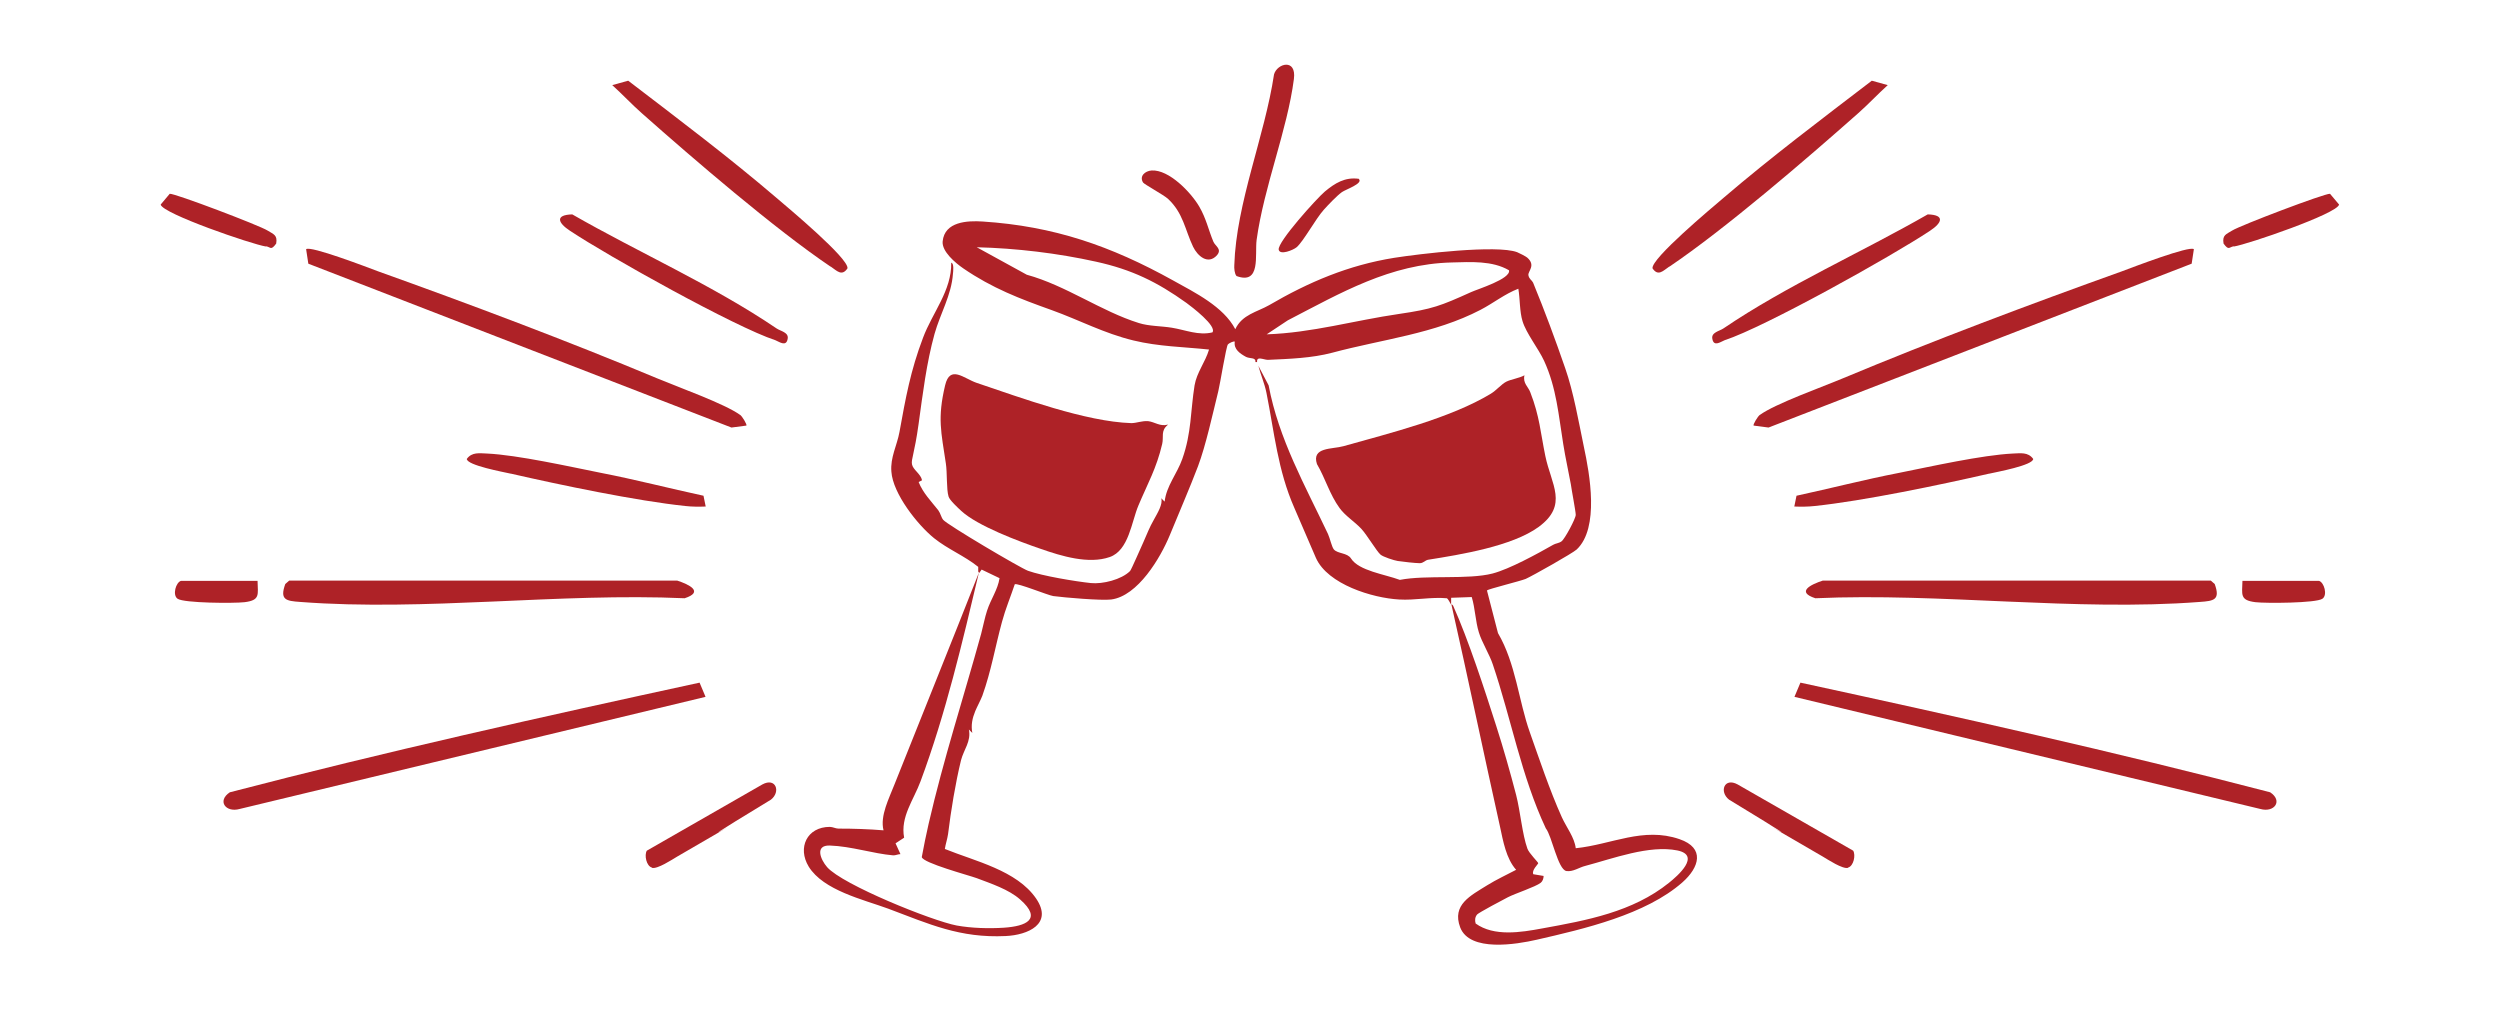 <?xml version="1.0" encoding="UTF-8"?>
<svg id="Layer_1" xmlns="http://www.w3.org/2000/svg" version="1.1" viewBox="0 0 1019.2 411.4">
  <!-- Generator: Adobe Illustrator 29.6.1, SVG Export Plug-In . SVG Version: 2.1.1 Build 9)  -->
  <defs>
    <style>
      .st0 {
        fill: #ae2227;
      }
    </style>
  </defs>
  <g>
    <path class="st0" d="M398.8,233v-1.9c-5.6-4.5-12.4-7.2-18-11.7-6.8-5.5-16.8-18.2-17.4-27.1-.5-5.8,2.3-10.7,3.3-16.2,2.5-13.8,4.5-25,9.6-38.4,3.8-10.2,11.7-19.2,11.5-30.6,1.2.2.8,3.6.7,4.5-.6,8.7-5.2,16.3-7.5,24.5-3.3,11.9-4.8,24.4-6.5,36.7s-3.1,14.4-2.7,16.5c.4,2.2,3.6,3.9,4.1,6.5l-1.4.7c1.8,4.5,5,7.7,8,11.5.9,1.2,1.2,2.9,2,3.9,1.6,2,31.2,19.5,34.6,20.8,5.9,2.1,19.1,4.3,25.6,5,4.8.5,12.5-1.4,16-4.9.5-.5,4.6-10,5.4-11.7,1.8-4,2.3-5.7,4.4-9.4,1.3-2.4,3.7-6.2,2.9-8.6l1.4,1.4c.7-6.4,5.1-11.4,7.2-17.4,3.8-10.7,3.3-19.4,5-30,.9-5.3,4.4-9.5,5.9-14.6-10.4-1.1-20.5-1.2-30.8-3.7-12-2.9-22-8.3-33.4-12.4-12.9-4.6-24.2-8.9-36-17-3.2-2.2-8.8-6.9-8.4-11,.8-8.1,10.1-8.5,16.3-8.1,29,1.9,52.2,9.9,77.6,24,9,5,20.6,10.7,25.4,19.9,2.8-6,8.9-7,13.8-9.8,16.1-9.4,32.3-16.3,51-19.3,10.2-1.6,41.8-5.4,50.1-2.3.6.2,3.7,1.8,4.1,2.2,3.7,3.2.2,5.6.5,7.2s1.4,2,1.9,3c4.7,11.4,9.1,23.3,13.1,34.9,3.4,9.7,5.5,21.9,7.6,32,2.4,11.1,6.4,33.1-2.9,41.9-1.6,1.5-18.1,10.8-20.8,12-2.2.9-15.2,4.1-15.8,4.7l4.5,17.4c7.3,12.5,8.4,27.6,13,40.5,3.7,10.4,8,23.4,13,34.5,1.9,4.2,5.2,8.3,5.7,12.7,14.6-1.5,27.5-8.8,42.3-3.7,10.5,3.6,8.1,11.5,1.2,17.6-15,13.2-40.2,19-59.4,23.4-8.3,1.9-27.3,5.1-31.2-5-3.5-9.3,4.3-13,11-17.2,3.7-2.3,8-4.3,11.8-6.3-4.1-4.6-5.3-11.7-6.6-17.7-6.7-30.1-13-60.4-19.8-90.5,0,0,.4,0,.7.5,6.2,13.8,12.9,34.4,17.6,49.1,2.9,9,5.7,18.9,8.1,28.1,1.7,6.6,2.5,16.1,4.6,21.9.7,1.9,4.4,5.5,4.4,5.9s-2.8,2.9-2,4.5l4.2.7c0,1-.4,2.2-1.2,2.8-2.2,1.7-10.3,4.3-13.4,5.9-1.8.9-11.9,6.3-12.5,7-.9,1.1-1,2.4-.6,3.7,7.5,5.4,18.5,3.6,27.1,2,18.2-3.3,36.9-6.7,51.7-18.6,3.5-2.8,13.2-11.2,3.4-13.2-11.4-2.3-26.2,3.3-37.5,6.3-2.5.6-5,2.5-7.7,2.1-3.5-.6-5.9-14.3-8.4-17.4-10-21.3-14.1-44.6-21.6-66.8-1.3-4-4.5-9.1-5.7-13.1-1.4-4.5-1.5-9.8-2.9-14.4l-8.4.3v2.8c-.4-.7-1.3-2.4-1.7-2.6-6.5-.6-13,.9-19.5.5-10.9-.6-29.1-6.2-33.9-16.9-3-6.8-5.8-13.6-8.8-20.4-6.8-15.4-8.2-31-11.4-47-.8-3.9-2.3-7.2-3.3-11l4.2,8c4.1,21.9,14.9,40.9,24.2,60.6.8,1.7,1.5,5.2,2.4,6.3,1.6,1.8,5.5,1.3,7,3.7,3.2,5,13.7,6.4,19.9,8.7,10.8-2.1,27.8,0,37.8-2.6,6.9-1.8,18.2-8,24.7-11.7,1-.6,2.3-.6,3.4-1.4,1.3-.9,5.8-9.3,5.8-10.8,0-1.4-1.7-10.2-2-12.5-1-5.5-2.2-10.7-3.1-16.4-1.9-11.6-2.7-22.8-7.8-33.9-2.3-5-7.3-11.2-8.8-16.2-1.2-3.9-1-9.1-1.7-13.2-5.5,2.1-10.2,5.9-15.4,8.6-18.8,9.8-40,12-60.5,17.5-8.3,2.2-17.3,2.5-26.2,2.9-1.7,0-4.7-1.7-4.4.9h-.7c.3-2-2.2-1.3-3.8-2.1-2.4-1.3-5.1-3.1-4.6-6.2-.3-.4-2.4.6-2.8,1.1-.7.7-3.2,16.2-3.9,19-2.3,9.3-5.1,22.2-8.3,30.7-3.3,8.7-7.9,19.3-11.5,28.1-3.8,9.2-13,24.8-23.9,26.2-4,.5-19.1-.8-23.6-1.4-2.1-.3-14.8-5.5-15.7-4.8-1.7,5.1-3.8,10.1-5.2,15.3-2.8,10.3-4.4,20-8,30.1-.6,1.6-2.2,4.6-2.9,6.3-1.2,2.9-1.8,5.7-1.2,8.9l-1.4-1.4c1,4.8-2.1,8.2-3.2,12.5-2.3,9.4-4.1,20.5-5.3,30.2-.3,2-1,4-1.3,6,12.3,5,29.3,8.7,37.2,20.2,7.1,10.4-3.4,14.9-12.4,15.3-18.7.9-31.2-4.9-48-11.2-10.1-3.7-26.3-7.4-32.3-17.1-4.7-7.7-.7-16.2,8.6-16.2,1.2,0,2.4.7,3.5.7,6.2,0,12.3.2,18.4.7-1.5-5.9,2.3-13.1,4.5-18.8,11.4-28.7,23.1-57.5,34.4-86.3-6.8,28.6-13.5,57.4-23.8,85.1-2.8,7.6-8.3,14.5-6.7,23l-3.5,2.3,2,4.4c-1,0-2.1.6-3,.5-8.2-.7-17-3.7-25.8-4-6.2-.2-3.8,5.7-1.1,8.8,6.3,7.2,42.8,21.9,52.8,23.8,6,1.1,13.2,1.3,19.3.9,8.9-.6,15.8-3.4,6.6-11.5-4.6-4.1-11.9-6.5-17.7-8.7-3.3-1.2-22-6.2-22.4-8.6.8-4.5,1.8-9.1,2.8-13.6,6.1-26.5,14.2-51.3,21.4-77.4.8-3,1.5-6.7,2.4-9.4,1.5-4.7,4.4-8.6,5.1-13.3l-7.3-3.5-1,1.4ZM494.2,135.6c2.3-2.5-8.6-10.7-10.5-12.1-12-8.6-22.3-13.6-36.8-16.8-15.8-3.5-32.6-5.5-48.7-5.9l20.4,11.2c16,4.4,30.3,14.9,45.7,19.7,4.1,1.3,9.1,1.2,13.4,1.9,5.6.9,10.9,3.3,16.6,1.9ZM516.4,136.3c18.4-.6,35.9-5.7,53.9-8.3,13.7-2,17-3.3,29.4-8.9,2.6-1.2,16.3-5.4,15.5-8.9-6.8-4-15.7-3.4-23.3-3.2-25.1.6-45.1,12.3-66.9,23.6l-8.6,5.7Z"/>
    <path class="st0" d="M476.1,173.2c-3,2.4-1.6,4.9-2.3,7.8-2.3,9.9-6,16.3-9.7,25.1-2.8,6.6-3.9,18.3-11.7,21-8.6,3-19.7-.4-28-3.3-9.1-3.1-25.9-9.4-32.5-15.5-1.3-1.2-4.8-4.4-5.2-5.9-.9-2.9-.5-9.7-1.1-13.5-1.9-12.8-3.5-18.3-.3-31.8,2-8.5,7.6-2.8,12.9-1,18.1,6.1,44.4,15.8,63,16.4,2.2,0,4.3-1,6.9-.8,2.6.3,4.9,2.3,8,1.4Z"/>
    <path class="st0" d="M504.1,112.5c-.8-.8-1-3.2-.9-4.4.8-25.4,12.4-52.5,16.2-77.8,1.3-4.5,9.2-6.6,8.1,1.9-2.7,20.9-12.2,43.8-15.2,65.6-.8,6.1,1.9,18.5-8.3,14.7Z"/>
    <path class="st0" d="M496.1,104.1c-3.7,4-7.9.2-9.7-3.5-3.3-6.9-4-13.8-10.3-19.6-1.8-1.6-9.7-5.9-10.1-6.6-1.6-2.6.8-4.7,3.5-4.9,7.1-.4,16,8.9,19.4,14.7,2.9,5,3.7,9.4,5.8,14.4.8,1.8,3.7,3,1.3,5.6Z"/>
    <path class="st0" d="M554,73c1.8,1.8-5.3,4.2-6.9,5.3-2.1,1.5-5.6,5.2-7.4,7.2-3.4,3.8-8.3,12.9-11.1,15.3-1.3,1.1-6.8,3.4-7.3,1-.6-3.1,15.6-21,18.8-23.7,4.1-3.4,8.2-6,13.9-5.2Z"/>
    <path class="st0" d="M621.5,153c-.8,3.2,1.6,4.7,2.4,7,3.8,9.8,4.1,16.2,6.1,25.9,2.4,11.7,9.5,19.9-2.7,28.9-10.8,7.9-31.9,11.3-45.1,13.4-1.2.2-1.9,1.4-3.4,1.4-1.7,0-7.1-.6-9-.9-1.4-.2-6-1.7-7-2.6-1.6-1.4-5.5-8-7.8-10.5-2.8-3-6.5-5.2-8.9-8.5-4-5.5-5.8-12.1-9.2-17.9-2.3-7,6.2-6,10.8-7.3,18.8-5.3,43.6-11.4,60.1-21.4,2.3-1.4,4.3-3.9,6.3-4.9s5.2-1.4,7.4-2.6Z"/>
  </g>
  <g>
    <g>
      <path class="st0" d="M753.4,353.7c2.3-.6,3.2-5.1,2.1-6.9l-47.1-27c-5.5-3-7.6,3-3.5,6.2,52.2,31.7-14.5-7.5,38.2,23.2,2.2,1.3,8.1,5.2,10.3,4.6Z"/>
      <path class="st0" d="M731.6,284.1l189.9,45.7c5.7,1.6,9.3-3.3,4-6.8-63.3-16.5-127.4-30.8-191.5-44.7l-2.4,5.7Z"/>
      <path class="st0" d="M740,243.9c51.1-2.3,106,5.4,156.8,1.5,5.9-.4,8.4-.9,6.1-7.3l-1.6-1.4h-158.2c-4.9,1.6-11,4.6-3,7.2Z"/>
      <path class="st0" d="M717.5,169.1c-.9.6-2.9,4-2.6,4.4l6.1.8,172.5-66.8.9-5.9c-1.6-1.6-25.3,7.5-29.3,9-37.4,13.4-77.1,28.3-113.7,43.6-8.3,3.5-27.7,10.4-34,15Z"/>
      <path class="st0" d="M680.6,108.7c22.8-15.4,55.9-43.9,76.9-62.5,4.2-3.7,8-7.8,12.1-11.5l-6.5-1.8c-20.4,15.6-41.1,31.2-60.5,47.8-4.8,4.1-29.5,24.7-28.9,28.7,2.3,3.4,4.3,1,6.8-.7Z"/>
      <path class="st0" d="M698.1,138.2c.6,3.4,3.6,1,5,.5,16.3-5.3,68.4-34.4,83.7-44.6,4.9-3.2,6.3-6.5-.9-6.7-27.2,15.6-57.5,29-83.3,46.5-1.6,1.1-5.1,1.6-4.5,4.3Z"/>
      <path class="st0" d="M811,193.1c3.1-.7,17.8-3.4,17.9-6-2.1-2.9-5.2-2.3-8.3-2.2-12.5.6-33.5,5.3-46.5,7.9-13.9,2.7-27.8,6.3-41.7,9.3l-.9,4.4c2.7.1,5.5.1,8.2-.2,20.1-2.1,51.1-8.6,71.2-13.2Z"/>
      <path class="st0" d="M910.7,100.5c5.7-.9,42.2-13.4,42.9-17.1l-3.7-4.4c-2.1-.2-36.6,12.9-39.9,15-2.4,1.5-4.1,1.8-3.5,5.3,2.2,3,2.2,1.4,4.2,1.1Z"/>
      <path class="st0" d="M946.8,244.1c2.2-1.5.7-6.7-1.4-7.3h-31.2c-.1,5.6-1.2,7.9,5.3,8.7,4.3.5,24.7.4,27.3-1.4Z"/>
    </g>
    <g>
      <path class="st0" d="M265.8,353.7c-2.3-.6-3.2-5.1-2.1-6.9l47.1-27c5.5-3,7.6,3,3.5,6.2-52.2,31.7,14.5-7.5-38.2,23.2-2.2,1.3-8.1,5.2-10.3,4.6Z"/>
      <path class="st0" d="M287.6,284.1l-189.9,45.7c-5.7,1.6-9.3-3.3-4-6.8,63.3-16.5,127.4-30.8,191.5-44.7l2.4,5.7Z"/>
      <path class="st0" d="M279.2,243.9c-51.1-2.3-106,5.4-156.8,1.5-5.9-.4-8.4-.9-6.1-7.3l1.6-1.4h158.2c4.9,1.6,11,4.6,3,7.2Z"/>
      <path class="st0" d="M301.7,169.1c.9.6,2.9,4,2.6,4.4l-6.1.8L125.7,107.5l-.9-5.9c1.6-1.6,25.3,7.5,29.3,9,37.4,13.4,77.1,28.3,113.7,43.6,8.3,3.5,27.7,10.4,34,15Z"/>
      <path class="st0" d="M338.6,108.7c-22.8-15.4-55.9-43.9-76.9-62.5-4.2-3.7-8-7.8-12.1-11.5l6.5-1.8c20.4,15.6,41.1,31.2,60.5,47.8,4.8,4.1,29.5,24.7,28.9,28.7-2.3,3.4-4.3,1-6.8-.7Z"/>
      <path class="st0" d="M321.1,138.2c-.6,3.4-3.6,1-5,.5-16.3-5.3-68.4-34.4-83.7-44.6-4.9-3.2-6.3-6.5.9-6.7,27.2,15.6,57.5,29,83.3,46.5,1.6,1.1,5.1,1.6,4.5,4.3Z"/>
      <path class="st0" d="M208.2,193.1c-3.1-.7-17.8-3.4-17.9-6,2.1-2.9,5.2-2.3,8.3-2.2,12.5.6,33.5,5.3,46.5,7.9,13.9,2.7,27.8,6.3,41.7,9.3l.9,4.4c-2.7.1-5.5.1-8.2-.2-20.1-2.1-51.1-8.6-71.2-13.2Z"/>
      <path class="st0" d="M108.4,100.5c-5.7-.9-42.2-13.4-42.9-17.1l3.7-4.4c2.1-.2,36.6,12.9,39.9,15,2.4,1.5,4.1,1.8,3.5,5.3-2.2,3-2.2,1.4-4.2,1.1Z"/>
      <path class="st0" d="M72.4,244.1c-2.2-1.5-.7-6.7,1.4-7.3h31.2c.1,5.6,1.2,7.9-5.3,8.7-4.3.5-24.7.4-27.3-1.4Z"/>
    </g>
  </g>
</svg>
